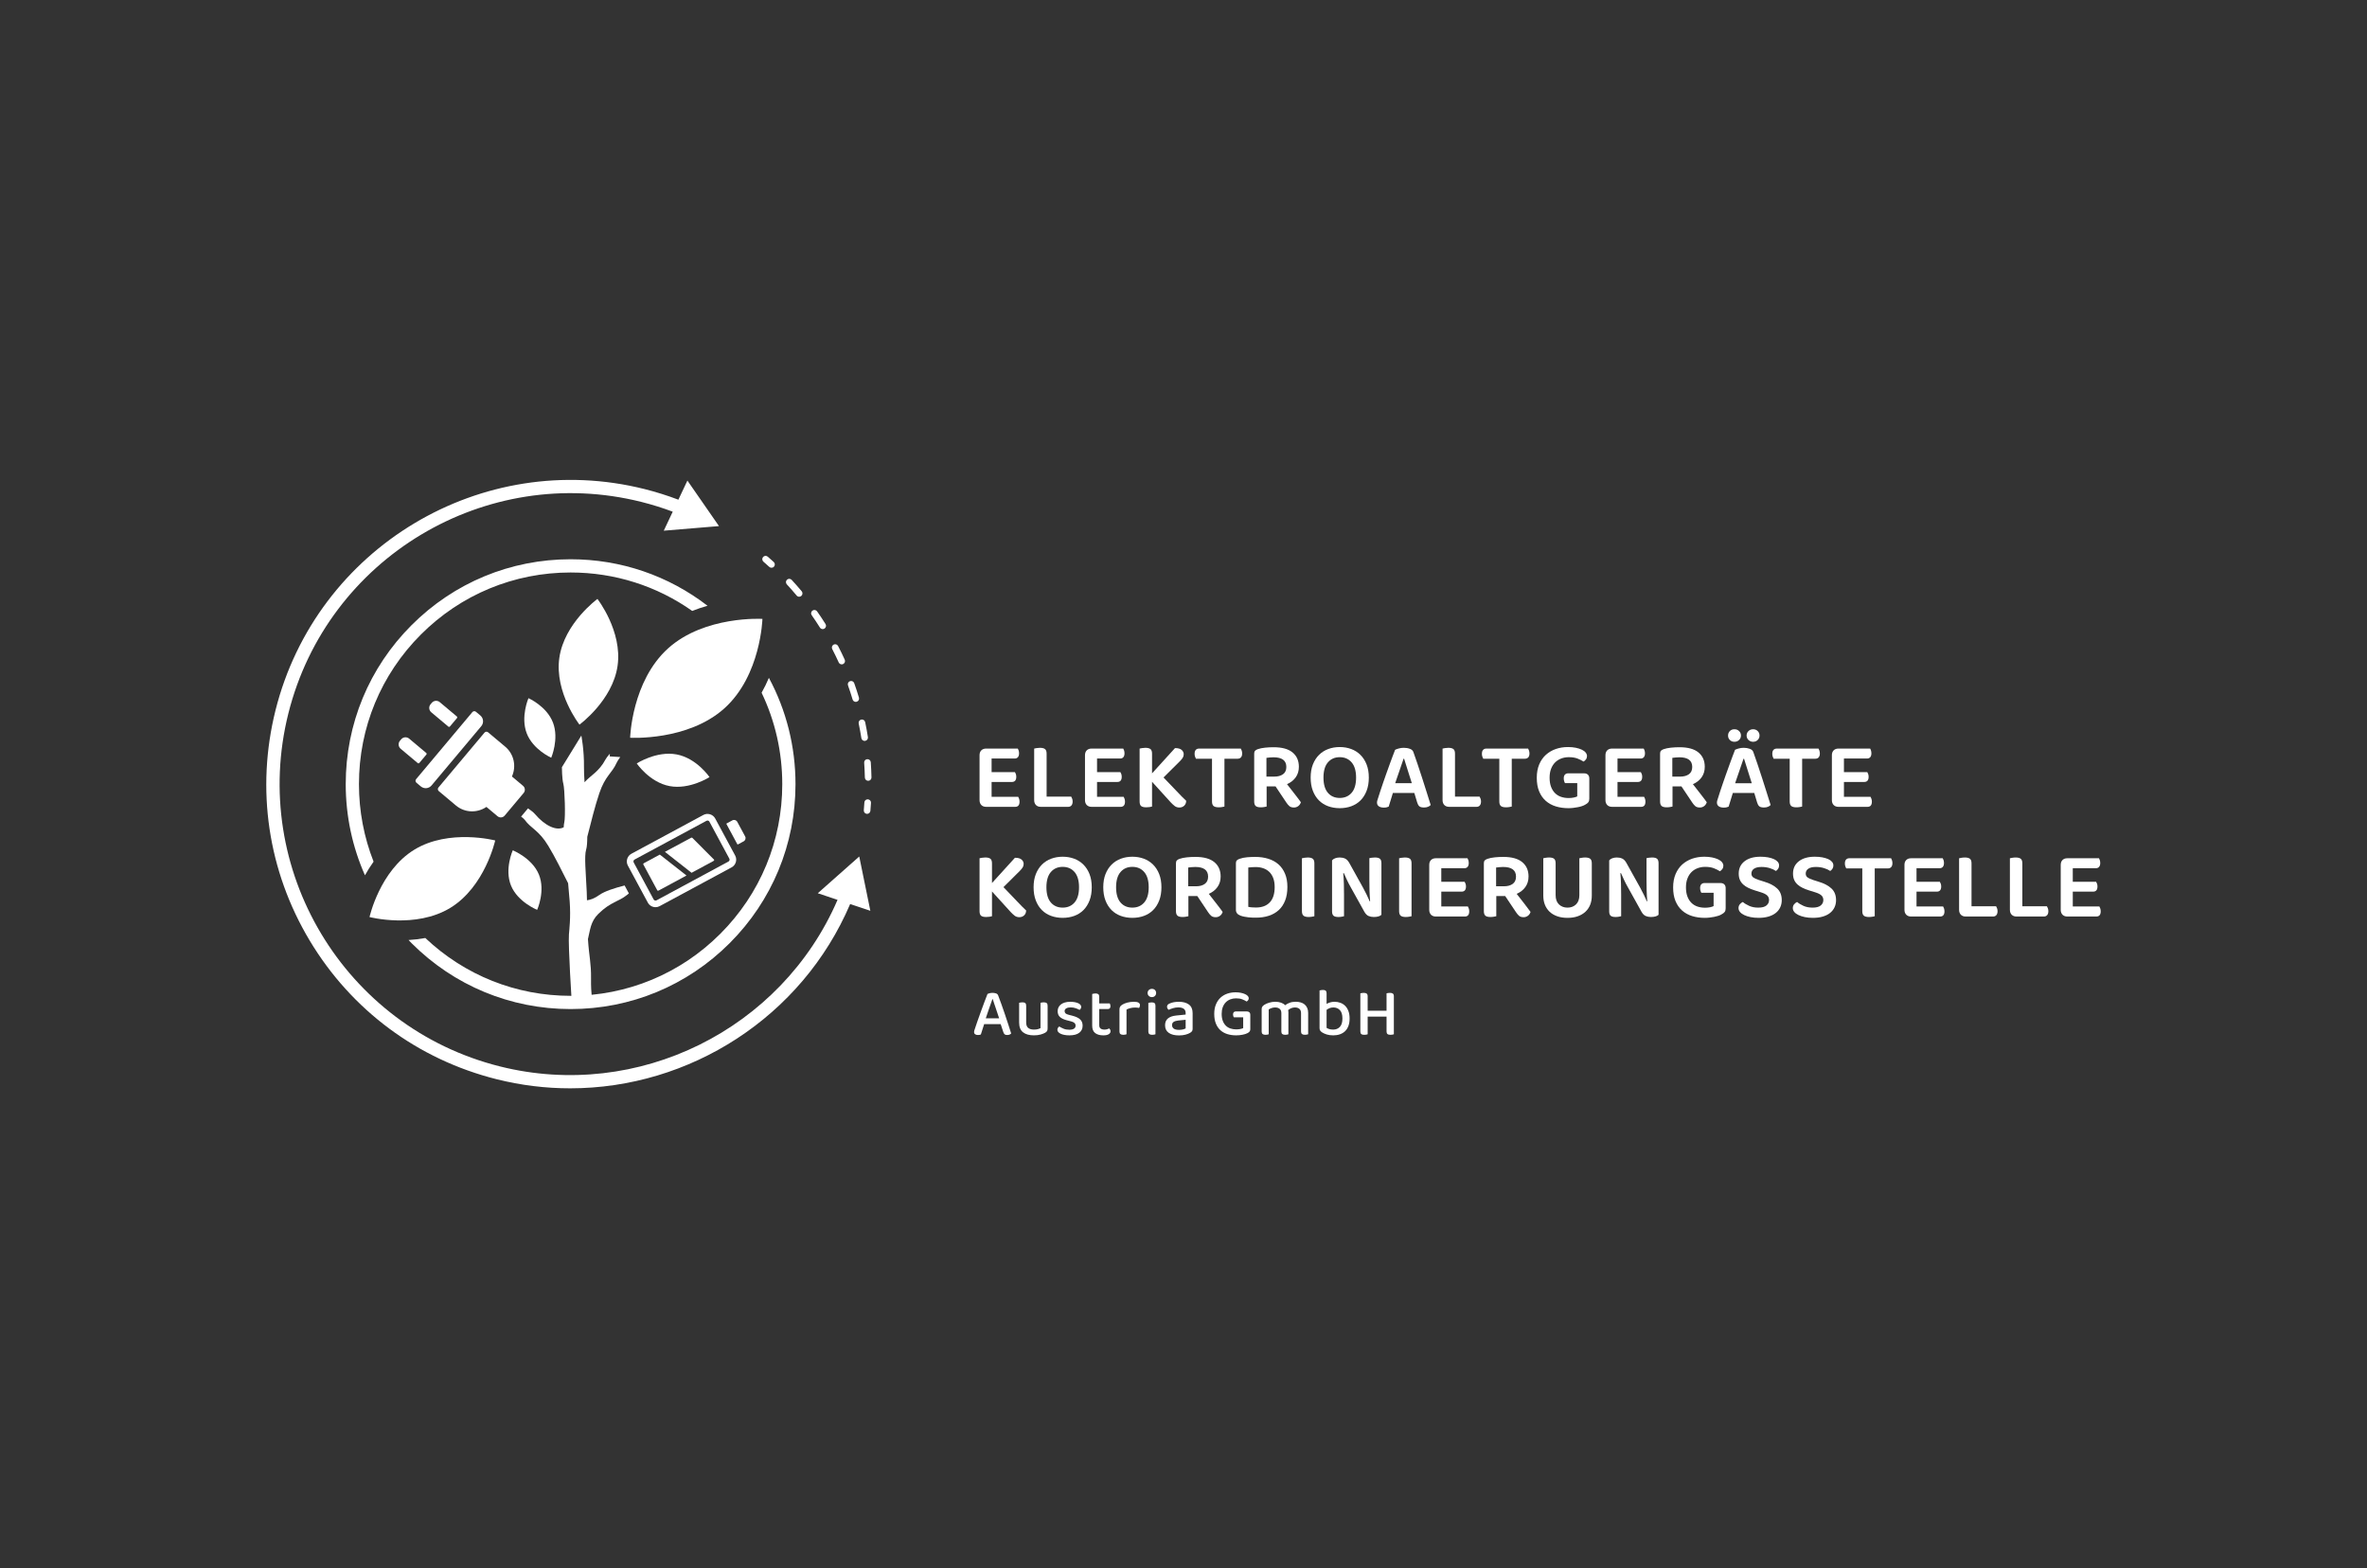 <?xml version="1.0" encoding="UTF-8"?> <svg xmlns="http://www.w3.org/2000/svg" xmlns:xlink="http://www.w3.org/1999/xlink" version="1.1" id="Ebene_1" x="0px" y="0px" viewBox="0 0 800 530" style="enable-background:new 0 0 800 530;" xml:space="preserve"><rect x="0" y="0" width="800" height="530" fill="#333333" stroke="none"/> <style type="text/css"> .st0{fill:#FFFFFF;} </style> <g> <path class="st0" d="M469.105,335.6c0.212-0.038,0.435-0.056,0.662-0.056 c0.443,0,0.774,0.083,0.995,0.251c0.221,0.167,0.334,0.466,0.334,0.891v12.854 c-0.125,0.047-0.288,0.087-0.495,0.125c-0.205,0.041-0.422,0.059-0.649,0.059 c-0.474,0-0.811-0.089-1.019-0.263c-0.205-0.174-0.308-0.469-0.308-0.88v-5.01 h-6.382v5.971c-0.121,0.047-0.283,0.087-0.48,0.125 c-0.198,0.041-0.42,0.059-0.662,0.059c-0.474,0-0.814-0.089-1.022-0.263 c-0.205-0.174-0.308-0.469-0.308-0.88v-12.877 c0.121-0.03,0.288-0.063,0.492-0.104c0.208-0.038,0.422-0.056,0.652-0.056 c0.443,0,0.774,0.083,0.995,0.251c0.219,0.167,0.331,0.466,0.331,0.891v4.895 h6.382v-5.877C468.733,335.674,468.891,335.641,469.105,335.6"></path> <path class="st0" d="M450.649,340.481c-0.489,0-0.923,0.083-1.303,0.24 c-0.382,0.161-0.708,0.349-0.985,0.562v6.085 c0.217,0.15,0.512,0.287,0.892,0.409c0.382,0.123,0.825,0.185,1.328,0.185 c0.929,0,1.683-0.306,2.265-0.916c0.578-0.608,0.868-1.553,0.868-2.835 c0-1.297-0.285-2.242-0.858-2.834C452.284,340.782,451.549,340.481,450.649,340.481 M451.038,338.563c0.715,0,1.386,0.117,2.011,0.353 c0.628,0.236,1.168,0.587,1.625,1.05c0.458,0.467,0.815,1.055,1.074,1.762 c0.262,0.709,0.391,1.538,0.391,2.482c0,0.963-0.132,1.801-0.4,2.517 c-0.266,0.715-0.643,1.307-1.132,1.773c-0.488,0.467-1.072,0.816-1.751,1.052 c-0.677,0.237-1.428,0.355-2.251,0.355c-0.825,0-1.554-0.101-2.185-0.297 c-0.632-0.2-1.148-0.427-1.546-0.687c-0.318-0.212-0.548-0.428-0.685-0.642 c-0.137-0.212-0.205-0.485-0.205-0.822v-12.715 c0.105-0.032,0.258-0.068,0.457-0.117c0.198-0.045,0.412-0.068,0.64-0.068 c0.443,0,0.768,0.083,0.972,0.252c0.205,0.168,0.308,0.449,0.308,0.847v3.615 c0.337-0.185,0.725-0.349,1.168-0.494 C449.97,338.635,450.473,338.563,451.038,338.563"></path> <path class="st0" d="M439.171,340.953c-0.372-0.312-0.882-0.472-1.522-0.472 c-0.426,0-0.834,0.081-1.223,0.24c-0.389,0.159-0.743,0.38-1.063,0.655 c0.031,0.12,0.054,0.251,0.071,0.389c0.011,0.137,0.018,0.272,0.018,0.41 v7.362c-0.105,0.047-0.258,0.09-0.455,0.126 c-0.197,0.041-0.405,0.059-0.617,0.059c-0.445,0-0.771-0.084-0.983-0.252 c-0.215-0.167-0.322-0.449-0.322-0.846v-6.194c0-0.675-0.191-1.166-0.571-1.477 c-0.383-0.312-0.892-0.472-1.534-0.472c-0.426,0-0.829,0.071-1.211,0.207 c-0.38,0.138-0.702,0.291-0.96,0.458v8.391 c-0.108,0.047-0.257,0.09-0.448,0.126c-0.191,0.041-0.402,0.059-0.628,0.059 c-0.442,0-0.771-0.084-0.985-0.252c-0.212-0.167-0.32-0.449-0.32-0.846v-7.547 c0-0.352,0.068-0.631,0.206-0.846c0.137-0.213,0.365-0.428,0.686-0.642 c0.442-0.287,0.998-0.532,1.669-0.73c0.671-0.198,1.349-0.299,2.037-0.299 c0.714,0,1.357,0.101,1.931,0.299c0.574,0.198,1.04,0.485,1.408,0.868 c0.426-0.335,0.934-0.614,1.522-0.834c0.585-0.221,1.268-0.334,2.046-0.334 c0.594,0,1.151,0.072,1.668,0.218c0.517,0.146,0.968,0.374,1.34,0.687 c0.372,0.312,0.666,0.706,0.878,1.178c0.214,0.472,0.322,1.038,0.322,1.693 v7.201c-0.123,0.047-0.28,0.09-0.469,0.126 c-0.191,0.041-0.4,0.059-0.631,0.059c-0.44,0-0.769-0.084-0.982-0.252 c-0.214-0.167-0.322-0.449-0.322-0.846v-6.194 C439.729,341.755,439.543,341.264,439.171,340.953"></path> <path class="st0" d="M422.578,347.823c0,0.322-0.078,0.583-0.24,0.787 c-0.16,0.207-0.408,0.394-0.743,0.562c-0.397,0.213-0.949,0.389-1.648,0.526 c-0.702,0.138-1.418,0.207-2.151,0.207c-1.083,0-2.078-0.141-2.983-0.427 c-0.908-0.281-1.689-0.72-2.343-1.313c-0.657-0.595-1.168-1.349-1.534-2.266 c-0.366-0.912-0.548-1.995-0.548-3.245c0-1.221,0.189-2.29,0.571-3.202 c0.38-0.916,0.895-1.675,1.543-2.278c0.651-0.601,1.409-1.055,2.288-1.361 c0.877-0.302,1.811-0.455,2.801-0.455c0.654,0,1.258,0.056,1.806,0.17 c0.549,0.113,1.023,0.263,1.418,0.448c0.395,0.182,0.698,0.391,0.915,0.63 c0.215,0.234,0.32,0.484,0.32,0.742s-0.071,0.484-0.208,0.675 c-0.137,0.191-0.303,0.34-0.501,0.448c-0.412-0.26-0.898-0.506-1.465-0.733 c-0.565-0.23-1.271-0.344-2.126-0.344c-0.686,0-1.328,0.114-1.922,0.344 c-0.594,0.227-1.109,0.562-1.545,1.007c-0.434,0.442-0.772,0.99-1.017,1.647 c-0.245,0.657-0.366,1.409-0.366,2.264c0,0.898,0.125,1.68,0.378,2.342 c0.251,0.666,0.594,1.209,1.029,1.638c0.434,0.427,0.951,0.741,1.555,0.948 c0.603,0.204,1.252,0.308,1.954,0.308c0.489,0,0.946-0.041,1.372-0.123 c0.426-0.086,0.755-0.189,0.985-0.311v-3.66h-3.155 c-0.077-0.092-0.143-0.225-0.195-0.4c-0.054-0.176-0.08-0.356-0.08-0.538 c0-0.352,0.08-0.61,0.24-0.775c0.161-0.171,0.375-0.252,0.651-0.252h3.845 c0.318,0,0.582,0.095,0.788,0.284c0.206,0.191,0.309,0.463,0.309,0.813V347.823z"></path> <path class="st0" d="M398.485,348.052c0.534,0,0.997-0.051,1.394-0.161 c0.395-0.105,0.678-0.219,0.848-0.34v-2.907l-2.492,0.249 c-0.705,0.081-1.229,0.234-1.578,0.472c-0.351,0.234-0.526,0.598-0.526,1.086 c0,0.502,0.191,0.894,0.571,1.176C397.082,347.911,397.677,348.052,398.485,348.052 M398.439,338.56c1.418,0,2.546,0.311,3.386,0.927 c0.838,0.62,1.257,1.591,1.257,2.916v5.331c0,0.349-0.081,0.619-0.241,0.81 c-0.158,0.191-0.377,0.371-0.652,0.536c-0.394,0.23-0.906,0.428-1.531,0.596 c-0.628,0.168-1.349,0.252-2.172,0.252c-1.48,0-2.632-0.29-3.466-0.87 c-0.831-0.581-1.248-1.433-1.248-2.562c0-1.005,0.326-1.776,0.974-2.309 c0.648-0.535,1.583-0.861,2.801-0.986l3.18-0.319v-0.503 c0-0.673-0.219-1.158-0.652-1.463c-0.434-0.305-1.042-0.46-1.82-0.46 c-0.608,0-1.197,0.084-1.758,0.254c-0.565,0.167-1.069,0.358-1.511,0.572 c-0.154-0.122-0.282-0.27-0.389-0.446c-0.106-0.177-0.16-0.371-0.16-0.584 c0-0.258,0.065-0.472,0.195-0.64c0.128-0.168,0.331-0.312,0.606-0.434 c0.426-0.213,0.914-0.371,1.463-0.469 C397.251,338.612,397.828,338.56,398.439,338.56"></path> <path class="st0" d="M390.521,349.538c-0.105,0.047-0.257,0.089-0.448,0.125 c-0.188,0.041-0.408,0.059-0.649,0.059c-0.443,0-0.772-0.083-0.983-0.251 c-0.215-0.168-0.322-0.451-0.322-0.849v-9.672 c0.123-0.03,0.277-0.069,0.468-0.116c0.191-0.045,0.408-0.068,0.652-0.068 c0.443,0,0.766,0.083,0.972,0.251c0.205,0.168,0.309,0.457,0.309,0.87V349.538z M387.867,335.588c0-0.398,0.137-0.729,0.412-0.996 c0.275-0.264,0.625-0.4,1.054-0.4c0.426,0,0.768,0.135,1.028,0.4 c0.258,0.267,0.386,0.598,0.386,0.996s-0.128,0.727-0.386,0.995 c-0.26,0.264-0.602,0.4-1.028,0.4c-0.429,0-0.778-0.135-1.054-0.4 C388.004,336.315,387.867,335.986,387.867,335.588"></path> <path class="st0" d="M380.739,349.539c-0.109,0.045-0.257,0.087-0.448,0.125 c-0.191,0.041-0.398,0.059-0.629,0.059c-0.44,0-0.768-0.084-0.983-0.252 c-0.212-0.167-0.318-0.449-0.318-0.847v-7.501c0-0.38,0.077-0.69,0.228-0.924 c0.152-0.236,0.397-0.461,0.732-0.675c0.442-0.273,1.006-0.505,1.694-0.688 c0.685-0.18,1.44-0.273,2.262-0.273c1.343,0,2.014,0.382,2.014,1.145 c0,0.182-0.031,0.355-0.091,0.514c-0.063,0.162-0.131,0.302-0.208,0.422 c-0.154-0.03-0.342-0.06-0.571-0.092c-0.228-0.029-0.472-0.045-0.732-0.045 c-0.609,0-1.165,0.068-1.669,0.195c-0.502,0.131-0.931,0.291-1.28,0.491V349.539z "></path> <path class="st0" d="M371.999,347.619c0.318,0.227,0.769,0.343,1.349,0.343 c0.258,0,0.534-0.039,0.825-0.116c0.289-0.077,0.538-0.168,0.752-0.273 c0.108,0.123,0.203,0.258,0.289,0.412c0.082,0.155,0.123,0.335,0.123,0.55 c0,0.397-0.202,0.723-0.605,0.981c-0.406,0.261-1.018,0.391-1.843,0.391 c-1.143,0-2.055-0.255-2.732-0.768c-0.677-0.511-1.017-1.352-1.017-2.526V335.93 c0.106-0.03,0.258-0.069,0.455-0.114c0.198-0.044,0.412-0.071,0.643-0.071 c0.441,0,0.765,0.086,0.972,0.252c0.205,0.17,0.308,0.449,0.308,0.847v2.266 h3.545c0.06,0.09,0.118,0.219,0.172,0.388 c0.052,0.168,0.078,0.344,0.078,0.526c0,0.655-0.282,0.983-0.846,0.983h-2.949 v5.443C371.519,347.002,371.681,347.391,371.999,347.619"></path> <path class="st0" d="M365.906,346.635c0,1.022-0.38,1.824-1.142,2.401 c-0.765,0.578-1.869,0.87-3.318,0.87c-0.594,0-1.142-0.047-1.645-0.138 c-0.503-0.092-0.932-0.221-1.294-0.389c-0.358-0.167-0.635-0.365-0.834-0.593 c-0.198-0.231-0.298-0.479-0.298-0.757c0-0.225,0.058-0.442,0.175-0.639 c0.112-0.198,0.268-0.358,0.466-0.479c0.426,0.273,0.915,0.523,1.463,0.754 c0.549,0.225,1.191,0.343,1.922,0.343c0.688,0,1.212-0.119,1.578-0.355 c0.366-0.234,0.549-0.575,0.549-1.017c0-0.382-0.126-0.685-0.38-0.916 c-0.249-0.228-0.62-0.401-1.106-0.526l-1.557-0.41 c-1.037-0.276-1.798-0.648-2.286-1.122c-0.489-0.47-0.731-1.119-0.731-1.944 c0-0.442,0.091-0.859,0.275-1.245c0.182-0.389,0.451-0.724,0.811-1.005 c0.358-0.284,0.803-0.503,1.337-0.666c0.534-0.159,1.145-0.239,1.829-0.239 c0.549,0,1.048,0.044,1.498,0.126c0.449,0.083,0.838,0.198,1.168,0.344 c0.328,0.144,0.585,0.322,0.763,0.535c0.185,0.216,0.278,0.443,0.278,0.688 c0,0.243-0.054,0.454-0.161,0.626c-0.108,0.174-0.245,0.319-0.412,0.424 c-0.275-0.167-0.683-0.352-1.223-0.547c-0.542-0.2-1.126-0.297-1.751-0.297 c-0.64,0-1.143,0.111-1.509,0.329c-0.366,0.222-0.548,0.53-0.548,0.927 c0,0.308,0.103,0.557,0.308,0.757c0.205,0.198,0.562,0.356,1.065,0.479 l1.326,0.343c1.158,0.305,2.012,0.717,2.56,1.238 C365.633,345.05,365.906,345.752,365.906,346.635"></path> <path class="st0" d="M344.446,338.905c0.105-0.032,0.258-0.066,0.457-0.104 s0.412-0.056,0.638-0.056c0.445,0,0.769,0.081,0.971,0.249 c0.208,0.168,0.314,0.458,0.314,0.868v5.652c0,0.882,0.229,1.513,0.695,1.887 c0.465,0.373,1.109,0.559,1.932,0.559c0.535,0,0.986-0.054,1.349-0.159 c0.368-0.108,0.657-0.222,0.869-0.344v-8.553 c0.123-0.032,0.278-0.066,0.471-0.104c0.191-0.038,0.4-0.056,0.626-0.056 c0.443,0,0.771,0.081,0.986,0.249c0.212,0.168,0.318,0.458,0.318,0.868v7.709 c0,0.335-0.054,0.61-0.158,0.825c-0.106,0.212-0.322,0.416-0.64,0.614 c-0.398,0.231-0.92,0.436-1.569,0.62c-0.648,0.182-1.405,0.275-2.275,0.275 c-1.569,0-2.794-0.347-3.671-1.041c-0.878-0.696-1.314-1.797-1.314-3.305V338.905z "></path> <path class="st0" d="M335.417,337.67c-0.154,0.412-0.32,0.879-0.503,1.397 c-0.182,0.518-0.372,1.061-0.571,1.635c-0.198,0.571-0.398,1.151-0.594,1.735 c-0.198,0.587-0.389,1.158-0.575,1.704h4.508 c-0.198-0.608-0.4-1.22-0.608-1.84c-0.205-0.616-0.403-1.205-0.594-1.771 c-0.191-0.563-0.369-1.094-0.538-1.588c-0.166-0.497-0.303-0.919-0.411-1.271 H335.417z M338.206,346.111h-5.58l-1.118,3.499 c-0.14,0.059-0.285,0.108-0.437,0.137c-0.154,0.032-0.332,0.045-0.548,0.045 c-0.382,0-0.694-0.083-0.938-0.251c-0.245-0.168-0.366-0.421-0.366-0.756 c0-0.165,0.023-0.331,0.068-0.491c0.048-0.159,0.108-0.338,0.185-0.539 c0.198-0.64,0.475-1.465,0.834-2.482c0.358-1.01,0.742-2.082,1.145-3.211 c0.405-1.127,0.811-2.239,1.223-3.326c0.412-1.094,0.769-2.025,1.077-2.802 c0.149-0.092,0.386-0.179,0.708-0.264c0.32-0.083,0.648-0.125,0.982-0.125 c0.441,0,0.84,0.06,1.191,0.182s0.586,0.337,0.708,0.643 c0.335,0.868,0.702,1.857,1.097,2.961c0.398,1.104,0.792,2.243,1.191,3.418 c0.397,1.173,0.778,2.324,1.145,3.453c0.366,1.131,0.692,2.148,0.983,3.065 c-0.137,0.153-0.317,0.279-0.538,0.38c-0.218,0.096-0.482,0.146-0.789,0.146 c-0.411,0-0.709-0.078-0.891-0.24c-0.183-0.158-0.335-0.431-0.458-0.81 L338.206,346.111z"></path> <path class="st0" d="M697.085,309.131c-0.399-0.41-0.599-0.957-0.599-1.648v-15.198 c0-0.688,0.2-1.236,0.599-1.635c0.398-0.398,0.942-0.596,1.634-0.596h10.7 c0.109,0.173,0.206,0.398,0.292,0.678c0.085,0.282,0.129,0.595,0.129,0.938 c0,0.562-0.129,0.993-0.388,1.295c-0.26,0.303-0.614,0.452-1.069,0.452h-7.825 v4.591h7.891c0.106,0.174,0.211,0.392,0.306,0.663 c0.098,0.269,0.145,0.578,0.145,0.921c0,1.166-0.495,1.747-1.483,1.747h-6.858 v5.012h8.989c0.108,0.173,0.212,0.403,0.308,0.696 C709.954,307.337,710,307.654,710,307.998c0,1.164-0.494,1.747-1.486,1.747h-9.795 C698.026,309.745,697.483,309.541,697.085,309.131"></path> <path class="st0" d="M679.907,309.132c-0.398-0.41-0.599-0.957-0.599-1.648v-17.429 c0.172-0.044,0.448-0.098,0.825-0.161c0.377-0.066,0.748-0.098,1.115-0.098 c0.777,0,1.345,0.14,1.714,0.419c0.365,0.282,0.549,0.799,0.549,1.553v14.518 h8.309c0.108,0.173,0.217,0.403,0.325,0.694c0.106,0.29,0.16,0.61,0.16,0.954 c0,0.584-0.132,1.032-0.402,1.345c-0.269,0.311-0.645,0.467-1.115,0.467h-9.248 C680.85,309.747,680.306,309.542,679.907,309.132"></path> <path class="st0" d="M662.732,309.132c-0.398-0.41-0.599-0.957-0.599-1.648v-17.429 c0.172-0.044,0.449-0.098,0.826-0.161c0.375-0.066,0.749-0.098,1.114-0.098 c0.777,0,1.348,0.14,1.714,0.419c0.365,0.282,0.549,0.799,0.549,1.553v14.518 h8.309c0.108,0.173,0.217,0.403,0.325,0.694c0.109,0.29,0.163,0.61,0.163,0.954 c0,0.584-0.135,1.032-0.403,1.345c-0.271,0.311-0.645,0.467-1.117,0.467h-9.248 C663.675,309.747,663.131,309.542,662.732,309.132"></path> <path class="st0" d="M644.271,309.131c-0.398-0.41-0.599-0.957-0.599-1.648v-15.198 c0-0.688,0.2-1.236,0.599-1.635c0.398-0.398,0.945-0.596,1.634-0.596h10.701 c0.108,0.173,0.205,0.398,0.291,0.678c0.086,0.282,0.129,0.595,0.129,0.938 c0,0.562-0.129,0.993-0.388,1.295c-0.258,0.303-0.615,0.452-1.069,0.452h-7.825 v4.591h7.889c0.111,0.174,0.212,0.392,0.311,0.663 c0.095,0.269,0.145,0.578,0.145,0.921c0,1.166-0.497,1.747-1.486,1.747h-6.858 v5.012h8.992c0.106,0.173,0.209,0.403,0.308,0.696 c0.097,0.291,0.145,0.608,0.145,0.953c0,1.164-0.497,1.747-1.489,1.747h-9.795 C645.216,309.745,644.67,309.541,644.271,309.131"></path> <path class="st0" d="M639.459,290.75c0.095,0.29,0.145,0.61,0.145,0.951 c0,0.583-0.135,1.026-0.406,1.327c-0.268,0.303-0.64,0.452-1.114,0.452h-4.461 v16.169c-0.172,0.044-0.443,0.098-0.806,0.164 c-0.371,0.063-0.746,0.095-1.132,0.095c-0.82,0-1.403-0.149-1.748-0.452 c-0.345-0.302-0.517-0.808-0.517-1.52v-14.455h-5.432 c-0.106-0.194-0.212-0.43-0.308-0.711c-0.097-0.279-0.143-0.592-0.143-0.939 c0-0.601,0.132-1.049,0.402-1.34c0.271-0.29,0.642-0.437,1.117-0.437h14.097 C639.261,290.228,639.361,290.459,639.459,290.75"></path> <path class="st0" d="M612.631,306.74c1.249,0,2.165-0.245,2.748-0.73 c0.582-0.484,0.874-1.095,0.874-1.825c0-0.669-0.226-1.2-0.682-1.602 c-0.451-0.4-1.142-0.738-2.069-1.019l-2.069-0.648 c-0.82-0.258-1.563-0.548-2.229-0.874c-0.669-0.322-1.24-0.703-1.715-1.146 c-0.475-0.44-0.84-0.957-1.097-1.552c-0.258-0.59-0.386-1.297-0.386-2.115 c0-1.747,0.654-3.134,1.971-4.157c1.314-1.023,3.112-1.535,5.398-1.535 c0.906,0,1.74,0.071,2.505,0.209c0.766,0.144,1.431,0.337,1.991,0.583 c0.558,0.248,0.997,0.557,1.309,0.924s0.468,0.774,0.468,1.227 c0,0.431-0.1,0.805-0.305,1.115c-0.205,0.312-0.46,0.566-0.762,0.76 c-0.518-0.365-1.2-0.684-2.054-0.953c-0.852-0.27-1.785-0.406-2.795-0.406 c-1.122,0-1.974,0.2-2.557,0.598c-0.582,0.4-0.871,0.942-0.871,1.635 c0,0.56,0.198,0.99,0.597,1.291c0.4,0.302,1.029,0.593,1.891,0.874 l1.845,0.583c1.875,0.559,3.331,1.325,4.363,2.296 c1.035,0.969,1.552,2.284,1.552,3.944c0,0.885-0.171,1.692-0.517,2.425 c-0.345,0.735-0.845,1.363-1.503,1.892c-0.657,0.529-1.477,0.938-2.455,1.229 c-0.982,0.291-2.1,0.436-3.349,0.436c-0.992,0-1.901-0.086-2.731-0.257 c-0.829-0.174-1.548-0.404-2.151-0.696c-0.603-0.291-1.072-0.635-1.408-1.035 c-0.332-0.398-0.498-0.834-0.498-1.309c0-0.496,0.143-0.922,0.435-1.277 c0.292-0.356,0.629-0.62,1.017-0.792c0.54,0.472,1.251,0.91,2.135,1.309 C610.411,306.539,611.445,306.74,612.631,306.74"></path> <path class="st0" d="M594.284,306.74c1.249,0,2.165-0.245,2.748-0.73 c0.581-0.484,0.874-1.095,0.874-1.825c0-0.669-0.226-1.2-0.682-1.602 c-0.451-0.4-1.142-0.738-2.066-1.019l-2.071-0.648 c-0.819-0.258-1.565-0.548-2.231-0.874c-0.669-0.322-1.24-0.703-1.715-1.146 c-0.475-0.44-0.84-0.957-1.097-1.552c-0.259-0.59-0.386-1.297-0.386-2.115 c0-1.747,0.654-3.134,1.971-4.157c1.314-1.023,3.112-1.535,5.398-1.535 c0.906,0,1.742,0.071,2.505,0.209c0.768,0.144,1.431,0.337,1.991,0.583 c0.558,0.248,0.997,0.557,1.309,0.924c0.314,0.367,0.468,0.774,0.468,1.227 c0,0.431-0.1,0.805-0.305,1.115c-0.205,0.312-0.458,0.566-0.762,0.76 c-0.517-0.365-1.2-0.684-2.051-0.953c-0.855-0.27-1.788-0.406-2.798-0.406 c-1.123,0-1.974,0.2-2.557,0.598c-0.582,0.4-0.871,0.942-0.871,1.635 c0,0.56,0.198,0.99,0.597,1.291c0.4,0.302,1.029,0.593,1.892,0.874 l1.843,0.583c1.875,0.559,3.331,1.325,4.363,2.296 c1.035,0.969,1.552,2.284,1.552,3.944c0,0.885-0.171,1.692-0.517,2.425 c-0.343,0.735-0.843,1.363-1.503,1.892c-0.657,0.529-1.475,0.938-2.455,1.229 c-0.982,0.291-2.1,0.436-3.349,0.436c-0.989,0-1.901-0.086-2.731-0.257 c-0.829-0.174-1.548-0.404-2.151-0.696c-0.603-0.291-1.072-0.635-1.408-1.035 c-0.332-0.398-0.499-0.834-0.499-1.309c0-0.496,0.145-0.922,0.435-1.277 c0.292-0.356,0.629-0.62,1.018-0.792c0.538,0.472,1.252,0.91,2.135,1.309 S593.097,306.74,594.284,306.74"></path> <path class="st0" d="M583.239,306.966c0,0.539-0.112,0.954-0.34,1.244 c-0.225,0.29-0.588,0.566-1.082,0.825c-0.28,0.171-0.631,0.331-1.051,0.467 c-0.422,0.14-0.886,0.258-1.391,0.356c-0.506,0.096-1.031,0.177-1.568,0.243 c-0.538,0.065-1.08,0.098-1.618,0.098c-1.531,0-2.946-0.2-4.249-0.598 c-1.305-0.4-2.437-1.019-3.397-1.861c-0.958-0.84-1.708-1.907-2.249-3.2 c-0.538-1.291-0.806-2.837-0.806-4.624c0-1.702,0.275-3.205,0.825-4.51 c0.551-1.304,1.305-2.387,2.263-3.251c0.96-0.858,2.074-1.51,3.346-1.956 c1.272-0.44,2.64-0.661,4.108-0.661c0.969,0,1.848,0.081,2.635,0.242 c0.788,0.161,1.463,0.377,2.037,0.649c0.571,0.269,1.006,0.59,1.309,0.969 c0.3,0.377,0.452,0.771,0.452,1.178c0,0.434-0.12,0.811-0.355,1.133 c-0.24,0.325-0.508,0.574-0.808,0.745c-0.562-0.368-1.242-0.706-2.038-1.019 c-0.797-0.311-1.775-0.47-2.943-0.47c-0.946,0-1.823,0.159-2.617,0.47 c-0.8,0.312-1.485,0.757-2.055,1.342c-0.571,0.583-1.018,1.306-1.342,2.165 c-0.322,0.864-0.485,1.846-0.485,2.943c0,1.187,0.163,2.209,0.485,3.071 c0.323,0.864,0.771,1.581,1.342,2.15c0.571,0.574,1.249,0.992,2.037,1.262 c0.788,0.269,1.645,0.404,2.572,0.404c0.625,0,1.195-0.053,1.712-0.159 c0.517-0.11,0.915-0.24,1.195-0.392v-4.492h-4.138 c-0.106-0.174-0.205-0.398-0.291-0.681c-0.086-0.279-0.129-0.592-0.129-0.938 c0-0.557,0.135-0.981,0.406-1.259c0.268-0.279,0.62-0.421,1.049-0.421h5.432 c0.537,0,0.965,0.15,1.278,0.452c0.311,0.303,0.468,0.724,0.468,1.26V306.966z"></path> <path class="st0" d="M546.042,309.908c-0.797,0-1.359-0.146-1.683-0.436 c-0.322-0.293-0.485-0.784-0.485-1.472v-17.232 c0.235-0.302,0.588-0.541,1.051-0.712c0.465-0.173,0.977-0.258,1.538-0.258 c0.665,0,1.265,0.119,1.792,0.356c0.529,0.236,0.997,0.711,1.408,1.418 l4.657,8.377c0.429,0.775,0.843,1.581,1.245,2.41 c0.398,0.829,0.748,1.591,1.048,2.278l0.131-0.032 c-0.106-1.271-0.177-2.504-0.209-3.703c-0.032-1.196-0.049-2.374-0.049-3.538 v-7.341c0.172-0.041,0.435-0.093,0.792-0.147 c0.357-0.051,0.718-0.078,1.083-0.078c0.797,0,1.363,0.144,1.7,0.436 c0.332,0.29,0.498,0.783,0.498,1.471v17.461 c-0.235,0.237-0.577,0.419-1.017,0.548c-0.442,0.129-0.965,0.195-1.569,0.195 c-0.646,0-1.234-0.114-1.761-0.34c-0.529-0.225-0.998-0.696-1.406-1.406 l-4.655-8.376c-0.434-0.753-0.848-1.555-1.246-2.408 c-0.398-0.85-0.751-1.621-1.054-2.311l-0.192,0.033 c0.109,1.182,0.178,2.402,0.211,3.654c0.034,1.25,0.048,2.434,0.048,3.555v7.339 c-0.172,0.045-0.432,0.099-0.774,0.164 C546.797,309.874,546.431,309.908,546.042,309.908"></path> <path class="st0" d="M529.78,310.199c-1.291,0-2.445-0.177-3.458-0.535 c-1.015-0.355-1.871-0.861-2.572-1.519c-0.698-0.66-1.232-1.444-1.598-2.362 c-0.368-0.915-0.549-1.944-0.549-3.084v-12.647 c0.169-0.041,0.448-0.095,0.825-0.159c0.375-0.063,0.748-0.099,1.114-0.099 c0.778,0,1.342,0.141,1.698,0.422c0.354,0.281,0.531,0.799,0.531,1.549v10.772 c0,1.357,0.38,2.395,1.132,3.119c0.758,0.724,1.715,1.085,2.878,1.085 c1.165,0,2.125-0.361,2.88-1.085c0.752-0.724,1.131-1.762,1.131-3.119v-12.485 c0.192-0.041,0.472-0.095,0.84-0.159c0.366-0.063,0.732-0.099,1.1-0.099 c0.775,0,1.345,0.141,1.712,0.422c0.366,0.281,0.551,0.799,0.551,1.549v10.934 c0,1.14-0.185,2.169-0.551,3.084c-0.368,0.918-0.903,1.702-1.617,2.362 c-0.711,0.658-1.572,1.164-2.585,1.519 C532.23,310.022,531.076,310.199,529.78,310.199"></path> <path class="st0" d="M508.307,299.527c1.228,0,2.214-0.27,2.957-0.808 c0.743-0.538,1.118-1.358,1.118-2.458c0-2.177-1.457-3.265-4.368-3.265 c-0.431,0-0.848,0.021-1.243,0.065c-0.402,0.042-0.772,0.084-1.119,0.129v6.337 H508.307z M505.718,309.648c-0.194,0.044-0.468,0.098-0.823,0.162 s-0.738,0.096-1.148,0.096c-0.819,0-1.397-0.15-1.732-0.454 c-0.332-0.299-0.5-0.807-0.5-1.52v-16.23c0-0.409,0.106-0.721,0.323-0.936 c0.217-0.215,0.518-0.388,0.905-0.518c0.692-0.239,1.505-0.403,2.441-0.502 c0.94-0.098,1.905-0.146,2.897-0.146c2.845,0,4.978,0.586,6.4,1.762 c1.425,1.178,2.135,2.797,2.135,4.866c0,1.358-0.355,2.541-1.068,3.541 c-0.712,1.002-1.694,1.773-2.943,2.311c0.949,1.232,1.86,2.399,2.734,3.51 c0.871,1.11,1.523,1.979,1.954,2.601c-0.172,0.562-0.475,0.999-0.903,1.312 c-0.431,0.312-0.906,0.47-1.425,0.47c-0.666,0-1.178-0.15-1.535-0.452 c-0.355-0.303-0.708-0.715-1.048-1.232l-3.657-5.464h-3.008V309.648z"></path> <path class="st0" d="M483.654,309.131c-0.399-0.41-0.599-0.957-0.599-1.648v-15.198 c0-0.688,0.2-1.236,0.599-1.635c0.398-0.398,0.942-0.596,1.634-0.596h10.701 c0.108,0.173,0.205,0.398,0.291,0.678c0.085,0.282,0.129,0.595,0.129,0.938 c0,0.562-0.129,0.993-0.388,1.295c-0.258,0.303-0.615,0.452-1.069,0.452h-7.825 v4.591h7.891c0.106,0.174,0.211,0.392,0.306,0.663 c0.098,0.269,0.148,0.578,0.148,0.921c0,1.166-0.497,1.747-1.486,1.747h-6.858 v5.012h8.989c0.108,0.173,0.212,0.403,0.308,0.696 c0.099,0.291,0.145,0.608,0.145,0.953c0,1.164-0.494,1.747-1.486,1.747h-9.795 C484.596,309.745,484.052,309.541,483.654,309.131"></path> <path class="st0" d="M475.135,309.908c-0.819,0-1.4-0.15-1.745-0.454 c-0.348-0.302-0.518-0.807-0.518-1.52v-17.879 c0.194-0.045,0.474-0.099,0.84-0.164c0.365-0.063,0.734-0.095,1.098-0.095 c0.779,0,1.348,0.14,1.714,0.419c0.368,0.282,0.552,0.799,0.552,1.552v17.88 c-0.197,0.045-0.469,0.099-0.826,0.164 C475.895,309.874,475.525,309.908,475.135,309.908"></path> <path class="st0" d="M452.375,309.908c-0.8,0-1.358-0.146-1.683-0.436 c-0.323-0.293-0.485-0.784-0.485-1.472v-17.232 c0.235-0.302,0.588-0.541,1.051-0.712c0.465-0.173,0.977-0.258,1.537-0.258 c0.666,0,1.266,0.119,1.794,0.356c0.529,0.236,0.997,0.711,1.408,1.418 l4.655,8.377c0.431,0.775,0.846,1.581,1.246,2.41 c0.399,0.829,0.746,1.591,1.049,2.278l0.129-0.032 c-0.106-1.271-0.177-2.504-0.209-3.703c-0.032-1.196-0.049-2.374-0.049-3.538 v-7.341c0.172-0.041,0.435-0.093,0.792-0.147 c0.354-0.051,0.718-0.078,1.083-0.078c0.797,0,1.363,0.144,1.697,0.436 c0.335,0.29,0.501,0.783,0.501,1.471v17.461 c-0.238,0.237-0.575,0.419-1.018,0.548c-0.441,0.129-0.963,0.195-1.568,0.195 c-0.646,0-1.234-0.114-1.763-0.34c-0.528-0.225-0.997-0.696-1.406-1.406 l-4.655-8.376c-0.432-0.753-0.849-1.555-1.245-2.408 c-0.398-0.85-0.751-1.621-1.054-2.311l-0.192,0.033 c0.109,1.182,0.178,2.402,0.211,3.654c0.031,1.25,0.048,2.434,0.048,3.555v7.339 c-0.172,0.045-0.432,0.099-0.774,0.164 C453.131,309.874,452.764,309.908,452.375,309.908"></path> <path class="st0" d="M442.291,309.908c-0.818,0-1.4-0.15-1.745-0.454 c-0.348-0.302-0.518-0.807-0.518-1.52v-17.879 c0.194-0.045,0.474-0.099,0.84-0.164c0.365-0.063,0.734-0.095,1.098-0.095 c0.777,0,1.348,0.14,1.714,0.419c0.365,0.282,0.552,0.799,0.552,1.552v17.88 c-0.197,0.045-0.469,0.099-0.826,0.164 C443.051,309.874,442.68,309.908,442.291,309.908"></path> <path class="st0" d="M430.816,299.784c0-1.161-0.165-2.169-0.485-3.021 c-0.325-0.852-0.772-1.552-1.343-2.102c-0.572-0.551-1.251-0.959-2.037-1.227 c-0.788-0.27-1.645-0.406-2.569-0.406c-0.497,0-0.946,0.018-1.343,0.048 c-0.4,0.033-0.782,0.069-1.148,0.114v13.29 c0.366,0.086,0.78,0.143,1.246,0.176c0.462,0.033,0.92,0.05,1.372,0.05 c2.005,0,3.558-0.581,4.658-1.746C430.265,303.796,430.816,302.073,430.816,299.784 M435.114,299.753c0,1.747-0.254,3.271-0.757,4.576 c-0.509,1.304-1.226,2.38-2.151,3.233c-0.928,0.852-2.043,1.492-3.346,1.925 c-1.308,0.431-2.757,0.645-4.351,0.645c-0.366,0-0.766-0.004-1.195-0.015 c-0.431-0.012-0.878-0.041-1.345-0.095c-0.463-0.057-0.926-0.125-1.388-0.212 c-0.465-0.087-0.9-0.204-1.311-0.355c-1.034-0.389-1.551-1.037-1.551-1.938 v-15.849c0-0.386,0.106-0.688,0.322-0.904c0.217-0.213,0.517-0.386,0.906-0.517 c0.797-0.279,1.666-0.458,2.603-0.533c0.938-0.074,1.826-0.114,2.668-0.114 c1.617,0,3.098,0.209,4.446,0.633c1.346,0.419,2.495,1.05,3.443,1.89 c0.949,0.841,1.688,1.898,2.214,3.17 C434.851,296.563,435.114,298.051,435.114,299.753"></path> <path class="st0" d="M404.243,299.527c1.228,0,2.212-0.27,2.957-0.808 c0.745-0.538,1.115-1.358,1.115-2.458c0-2.177-1.454-3.265-4.365-3.265 c-0.431,0-0.848,0.021-1.243,0.065c-0.402,0.042-0.772,0.084-1.118,0.129v6.337 H404.243z M401.654,309.648c-0.194,0.044-0.466,0.098-0.823,0.162 c-0.355,0.065-0.738,0.096-1.148,0.096c-0.818,0-1.394-0.15-1.729-0.454 c-0.334-0.299-0.503-0.807-0.503-1.52v-16.23c0-0.409,0.109-0.721,0.326-0.936 c0.214-0.215,0.517-0.388,0.903-0.518c0.691-0.239,1.503-0.403,2.443-0.502 c0.937-0.098,1.902-0.146,2.894-0.146c2.845,0,4.978,0.586,6.4,1.762 c1.425,1.178,2.137,2.797,2.137,4.866c0,1.358-0.357,2.541-1.069,3.541 c-0.711,1.002-1.692,1.773-2.94,2.311c0.945,1.232,1.857,2.399,2.731,3.51 c0.874,1.11,1.523,1.979,1.954,2.601c-0.172,0.562-0.472,0.999-0.903,1.312 c-0.432,0.312-0.905,0.47-1.422,0.47c-0.669,0-1.181-0.15-1.538-0.452 c-0.354-0.303-0.706-0.715-1.051-1.232l-3.651-5.464h-3.011V309.648z"></path> <path class="st0" d="M388.243,299.85c0-2.242-0.505-3.95-1.506-5.125 s-2.343-1.762-4.025-1.762c-1.66,0-2.991,0.581-3.992,1.747 c-1.003,1.16-1.503,2.876-1.503,5.14c0,2.264,0.494,3.977,1.486,5.141 c0.992,1.163,2.328,1.747,4.009,1.747c1.682,0,3.023-0.584,4.025-1.747 C387.738,303.827,388.243,302.115,388.243,299.85 M392.541,299.85 c0,1.681-0.248,3.17-0.743,4.461c-0.497,1.295-1.182,2.377-2.054,3.251 c-0.872,0.873-1.912,1.531-3.122,1.974c-1.205,0.439-2.509,0.661-3.911,0.661 c-1.402,0-2.705-0.222-3.914-0.661c-1.206-0.443-2.246-1.101-3.12-1.974 c-0.871-0.874-1.558-1.956-2.052-3.251c-0.497-1.291-0.743-2.779-0.743-4.461 s0.251-3.163,0.758-4.447c0.509-1.279,1.203-2.357,2.086-3.23 c0.885-0.874,1.925-1.532,3.122-1.974c1.194-0.442,2.482-0.663,3.863-0.663 c1.38,0,2.666,0.221,3.865,0.663c1.195,0.442,2.234,1.1,3.117,1.974 c0.886,0.873,1.58,1.952,2.088,3.23 C392.287,296.688,392.541,298.169,392.541,299.85"></path> <path class="st0" d="M364.693,299.85c0-2.242-0.502-3.95-1.503-5.125 c-1.005-1.175-2.346-1.762-4.028-1.762c-1.66,0-2.991,0.581-3.992,1.747 c-1.003,1.16-1.503,2.876-1.503,5.14c0,2.264,0.494,3.977,1.486,5.141 c0.992,1.163,2.329,1.747,4.009,1.747c1.681,0,3.023-0.584,4.028-1.747 C364.191,303.827,364.693,302.115,364.693,299.85 M368.991,299.85 c0,1.681-0.248,3.17-0.743,4.461c-0.497,1.295-1.18,2.377-2.054,3.251 c-0.872,0.873-1.912,1.531-3.118,1.974c-1.208,0.439-2.512,0.661-3.914,0.661 c-1.402,0-2.705-0.222-3.911-0.661c-1.209-0.443-2.249-1.101-3.123-1.974 c-0.871-0.874-1.557-1.956-2.052-3.251c-0.497-1.291-0.742-2.779-0.742-4.461 s0.252-3.163,0.757-4.447c0.509-1.279,1.203-2.357,2.086-3.23 c0.885-0.874,1.925-1.532,3.121-1.974c1.195-0.442,2.482-0.663,3.863-0.663 c1.38,0,2.666,0.221,3.865,0.663c1.195,0.442,2.234,1.1,3.12,1.974 c0.883,0.873,1.578,1.952,2.085,3.23 C368.738,296.688,368.991,298.169,368.991,299.85"></path> <path class="st0" d="M335.273,301.275v8.373c-0.194,0.066-0.469,0.123-0.825,0.177 c-0.355,0.054-0.738,0.081-1.146,0.081c-0.822,0-1.397-0.144-1.732-0.436 c-0.332-0.29-0.5-0.802-0.5-1.537v-17.882 c0.172-0.041,0.448-0.095,0.825-0.161c0.375-0.063,0.751-0.098,1.115-0.098 c0.777,0,1.348,0.143,1.712,0.422c0.366,0.281,0.551,0.798,0.551,1.549v6.665 l7.758-8.538c1.037,0,1.783,0.206,2.246,0.616 c0.465,0.41,0.7,0.894,0.7,1.453c0,0.455-0.117,0.859-0.343,1.214 c-0.226,0.356-0.563,0.76-1.018,1.214l-5.463,5.43 c1.682,1.728,3.157,3.268,4.429,4.626c1.272,1.358,2.348,2.446,3.234,3.265 c-0.023,0.711-0.254,1.268-0.694,1.666c-0.443,0.397-0.977,0.598-1.602,0.598 c-0.626,0-1.155-0.167-1.586-0.502c-0.429-0.335-0.851-0.717-1.258-1.151 L335.273,301.275z"></path> <path class="st0" d="M619.74,272.064c-0.398-0.412-0.599-0.957-0.599-1.648v-15.198 c0-0.688,0.2-1.233,0.599-1.635c0.398-0.398,0.942-0.596,1.634-0.596h10.7 c0.109,0.173,0.206,0.398,0.291,0.678c0.086,0.282,0.131,0.595,0.131,0.938 c0,0.563-0.131,0.993-0.389,1.295c-0.258,0.3-0.614,0.452-1.068,0.452h-7.825 v4.59h7.891c0.106,0.176,0.209,0.394,0.306,0.664 c0.098,0.269,0.148,0.578,0.148,0.921c0,1.166-0.498,1.747-1.489,1.747h-6.855 v5.012h8.989c0.108,0.173,0.212,0.403,0.308,0.694 c0.099,0.293,0.145,0.61,0.145,0.954c0,1.164-0.494,1.747-1.486,1.747h-9.795 C620.681,272.678,620.138,272.474,619.74,272.064"></path> <path class="st0" d="M614.926,253.682c0.095,0.29,0.146,0.61,0.146,0.951 c0,0.583-0.134,1.026-0.405,1.327c-0.271,0.303-0.642,0.455-1.117,0.455h-4.461 v16.166c-0.172,0.044-0.443,0.098-0.806,0.164 c-0.368,0.063-0.746,0.095-1.132,0.095c-0.82,0-1.403-0.152-1.748-0.452 c-0.345-0.302-0.517-0.808-0.517-1.52v-14.452h-5.432 c-0.106-0.197-0.212-0.433-0.308-0.714c-0.097-0.279-0.143-0.592-0.143-0.937 c0-0.602,0.132-1.05,0.402-1.342c0.271-0.29,0.641-0.434,1.117-0.434h14.1 C614.727,253.159,614.828,253.39,614.926,253.682"></path> <path class="st0" d="M594.685,248.59c0,0.583-0.206,1.079-0.615,1.489 c-0.411,0.407-0.926,0.613-1.549,0.613c-0.628,0-1.149-0.206-1.569-0.613 c-0.422-0.41-0.634-0.906-0.634-1.489c0-0.604,0.212-1.112,0.634-1.52 c0.42-0.409,0.942-0.613,1.569-0.613c0.623,0,1.138,0.204,1.549,0.613 C594.479,247.478,594.685,247.986,594.685,248.59 M589.285,256.415 c-0.192,0.539-0.405,1.143-0.631,1.812c-0.226,0.667-0.463,1.363-0.712,2.087 c-0.248,0.721-0.5,1.453-0.758,2.197c-0.258,0.744-0.508,1.471-0.745,2.183 h5.626l-2.617-8.278H589.285z M588.411,248.59c0,0.583-0.212,1.079-0.631,1.489 c-0.42,0.407-0.943,0.613-1.568,0.613c-0.646,0-1.168-0.206-1.569-0.613 c-0.398-0.41-0.595-0.906-0.595-1.489c0-0.604,0.197-1.112,0.595-1.52 c0.401-0.409,0.923-0.613,1.569-0.613c0.625,0,1.148,0.204,1.568,0.613 C588.199,247.478,588.411,247.986,588.411,248.59 M592.907,267.991h-7.245 c-0.237,0.796-0.489,1.629-0.76,2.489c-0.268,0.864-0.489,1.573-0.662,2.135 c-0.215,0.087-0.446,0.161-0.697,0.225c-0.246,0.063-0.554,0.096-0.92,0.096 c-0.734,0-1.305-0.144-1.715-0.436c-0.406-0.291-0.612-0.706-0.612-1.247 c0-0.258,0.037-0.511,0.112-0.756c0.077-0.249,0.169-0.535,0.277-0.859 c0.171-0.602,0.403-1.33,0.692-2.183c0.294-0.85,0.606-1.777,0.938-2.781 c0.335-1.001,0.695-2.034,1.085-3.105c0.389-1.065,0.758-2.097,1.115-3.102 c0.354-1.002,0.699-1.941,1.035-2.812c0.332-0.874,0.617-1.621,0.857-2.246 c0.28-0.152,0.694-0.303,1.245-0.454c0.546-0.149,1.102-0.227,1.666-0.227 c0.752,0,1.442,0.114,2.069,0.341c0.623,0.225,1.022,0.586,1.195,1.083 c0.431,1.182,0.906,2.548,1.42,4.088c0.518,1.543,1.04,3.132,1.571,4.77 c0.528,1.638,1.04,3.245,1.535,4.82c0.494,1.573,0.937,2.985,1.326,4.235 c-0.217,0.236-0.512,0.436-0.891,0.596c-0.377,0.161-0.822,0.242-1.338,0.242 c-0.758,0-1.292-0.135-1.603-0.403c-0.312-0.267-0.555-0.697-0.728-1.277 L592.907,267.991z"></path> <path class="st0" d="M567.866,262.462c1.228,0,2.212-0.27,2.957-0.808 c0.745-0.538,1.118-1.358,1.118-2.458c0-2.177-1.457-3.268-4.368-3.268 c-0.431,0-0.848,0.023-1.243,0.066c-0.402,0.044-0.772,0.086-1.119,0.131v6.337 H567.866z M565.277,272.582c-0.194,0.044-0.468,0.098-0.823,0.162 c-0.355,0.063-0.738,0.096-1.148,0.096c-0.819,0-1.394-0.152-1.729-0.454 c-0.334-0.302-0.503-0.807-0.503-1.52v-16.23c0-0.409,0.109-0.721,0.323-0.937 c0.217-0.213,0.518-0.388,0.906-0.517c0.691-0.239,1.503-0.406,2.44-0.502 c0.94-0.098,1.905-0.146,2.897-0.146c2.845,0,4.978,0.586,6.4,1.762 c1.425,1.175,2.135,2.797,2.135,4.866c0,1.358-0.355,2.538-1.068,3.541 c-0.711,1.002-1.694,1.773-2.94,2.311c0.945,1.232,1.857,2.399,2.731,3.51 c0.874,1.11,1.523,1.979,1.954,2.601c-0.172,0.562-0.475,0.999-0.903,1.312 c-0.432,0.312-0.905,0.469-1.422,0.469c-0.669,0-1.181-0.152-1.538-0.451 c-0.357-0.303-0.706-0.715-1.048-1.232l-3.654-5.464h-3.011V272.582z"></path> <path class="st0" d="M543.213,272.064c-0.398-0.412-0.599-0.957-0.599-1.648v-15.198 c0-0.688,0.2-1.233,0.599-1.635c0.398-0.398,0.943-0.596,1.634-0.596h10.701 c0.108,0.173,0.205,0.398,0.291,0.678c0.086,0.282,0.129,0.595,0.129,0.938 c0,0.563-0.129,0.993-0.388,1.295c-0.258,0.3-0.615,0.452-1.066,0.452h-7.828 v4.59h7.889c0.108,0.176,0.212,0.394,0.308,0.664 c0.098,0.269,0.148,0.578,0.148,0.921c0,1.166-0.497,1.747-1.488,1.747h-6.857 v5.012h8.989c0.111,0.173,0.212,0.403,0.311,0.694 c0.095,0.293,0.141,0.61,0.141,0.954c0,1.164-0.494,1.747-1.486,1.747h-9.795 C544.156,272.678,543.612,272.474,543.213,272.064"></path> <path class="st0" d="M537.153,269.899c0,0.538-0.112,0.953-0.34,1.244 c-0.223,0.29-0.588,0.566-1.082,0.825c-0.28,0.171-0.631,0.328-1.051,0.467 c-0.422,0.143-0.885,0.26-1.391,0.356c-0.506,0.096-1.031,0.177-1.568,0.243 c-0.538,0.065-1.08,0.098-1.615,0.098c-1.534,0-2.949-0.2-4.252-0.598 c-1.305-0.4-2.437-1.02-3.397-1.86c-0.959-0.841-1.708-1.908-2.246-3.202 c-0.542-1.294-0.809-2.834-0.809-4.624c0-1.702,0.275-3.205,0.825-4.51 c0.548-1.304,1.305-2.387,2.263-3.25c0.96-0.862,2.074-1.514,3.346-1.958 c1.272-0.44,2.64-0.661,4.108-0.661c0.969,0,1.848,0.081,2.635,0.242 c0.788,0.161,1.466,0.377,2.037,0.649c0.571,0.267,1.006,0.59,1.309,0.969 c0.3,0.377,0.452,0.771,0.452,1.178c0,0.434-0.12,0.81-0.354,1.133 c-0.242,0.325-0.509,0.574-0.809,0.745c-0.562-0.367-1.24-0.706-2.038-1.019 c-0.797-0.312-1.775-0.47-2.942-0.47c-0.948,0-1.822,0.158-2.618,0.47 s-1.485,0.76-2.052,1.34c-0.574,0.581-1.022,1.306-1.345,2.166 c-0.322,0.864-0.485,1.843-0.485,2.942c0,1.187,0.163,2.21,0.485,3.072 c0.323,0.862,0.771,1.581,1.345,2.15c0.568,0.572,1.248,0.992,2.035,1.262 c0.788,0.269,1.643,0.404,2.571,0.404c0.625,0,1.195-0.053,1.712-0.162 c0.517-0.107,0.918-0.237,1.198-0.386v-4.495h-4.142 c-0.106-0.173-0.205-0.398-0.289-0.681c-0.088-0.279-0.129-0.592-0.129-0.936 c0-0.559,0.134-0.981,0.405-1.261c0.268-0.279,0.62-0.422,1.049-0.422h5.434 c0.538,0,0.965,0.152,1.277,0.454c0.314,0.3,0.468,0.724,0.468,1.262V269.899z"></path> <path class="st0" d="M516.781,253.682c0.095,0.29,0.146,0.61,0.146,0.951 c0,0.583-0.135,1.026-0.405,1.327c-0.271,0.303-0.643,0.455-1.117,0.455h-4.461 v16.166c-0.172,0.044-0.443,0.098-0.806,0.164 c-0.371,0.063-0.746,0.095-1.132,0.095c-0.82,0-1.403-0.152-1.748-0.452 c-0.345-0.302-0.517-0.808-0.517-1.52v-14.452h-5.432 c-0.106-0.197-0.211-0.433-0.308-0.714c-0.097-0.279-0.143-0.592-0.143-0.937 c0-0.602,0.132-1.05,0.403-1.342c0.269-0.29,0.64-0.434,1.115-0.434h14.097 C516.582,253.159,516.682,253.39,516.781,253.682"></path> <path class="st0" d="M488.156,272.064c-0.398-0.412-0.599-0.957-0.599-1.648v-17.429 c0.172-0.045,0.449-0.098,0.825-0.164c0.377-0.063,0.748-0.095,1.115-0.095 c0.777,0,1.345,0.14,1.714,0.419c0.365,0.282,0.549,0.799,0.549,1.552v14.519 h8.309c0.108,0.173,0.217,0.403,0.323,0.694 c0.108,0.29,0.163,0.61,0.163,0.953c0,0.583-0.134,1.032-0.403,1.345 c-0.269,0.312-0.643,0.469-1.115,0.469h-9.248 C489.099,272.678,488.554,272.472,488.156,272.064"></path> <path class="st0" d="M474.391,256.415c-0.192,0.538-0.405,1.143-0.631,1.81 c-0.226,0.669-0.463,1.363-0.712,2.088c-0.248,0.721-0.5,1.453-0.758,2.197 c-0.258,0.744-0.508,1.471-0.745,2.183h5.626l-2.618-8.278H474.391z M478.013,267.991h-7.245c-0.237,0.796-0.489,1.629-0.758,2.489 c-0.269,0.861-0.489,1.573-0.663,2.133c-0.215,0.086-0.449,0.162-0.695,0.228 c-0.248,0.062-0.555,0.096-0.922,0.096c-0.734,0-1.305-0.149-1.712-0.437 c-0.409-0.291-0.615-0.706-0.615-1.247c0-0.258,0.037-0.511,0.112-0.759 c0.077-0.246,0.168-0.532,0.277-0.856c0.172-0.602,0.402-1.33,0.695-2.183 c0.291-0.85,0.603-1.777,0.935-2.781c0.337-1.001,0.695-2.037,1.085-3.104 c0.386-1.067,0.758-2.099,1.114-3.104c0.355-1.002,0.703-1.94,1.037-2.812 c0.332-0.874,0.617-1.621,0.857-2.246c0.277-0.152,0.694-0.303,1.245-0.454 c0.548-0.152,1.105-0.227,1.666-0.227c0.752,0,1.442,0.111,2.069,0.341 c0.625,0.225,1.023,0.586,1.195,1.083c0.431,1.182,0.906,2.548,1.42,4.088 c0.519,1.543,1.04,3.132,1.571,4.77c0.528,1.638,1.04,3.245,1.535,4.817 c0.495,1.576,0.937,2.988,1.326,4.237c-0.217,0.237-0.512,0.437-0.889,0.598 c-0.379,0.161-0.823,0.242-1.343,0.242c-0.755,0-1.288-0.135-1.598-0.403 c-0.312-0.269-0.557-0.697-0.729-1.279L478.013,267.991z"></path> <path class="st0" d="M458.333,262.785c0-2.242-0.502-3.95-1.503-5.125 c-1.005-1.175-2.343-1.764-4.026-1.764c-1.661,0-2.992,0.583-3.994,1.747 c-1.002,1.161-1.503,2.877-1.503,5.141s0.494,3.977,1.488,5.141 c0.992,1.163,2.329,1.746,4.009,1.746c1.683,0,3.022-0.583,4.026-1.746 C457.832,266.762,458.333,265.049,458.333,262.785 M462.635,262.785 c0,1.681-0.249,3.169-0.746,4.461c-0.494,1.294-1.178,2.377-2.052,3.251 c-0.874,0.873-1.912,1.531-3.12,1.974c-1.208,0.439-2.509,0.661-3.912,0.661 c-1.4,0-2.705-0.222-3.912-0.661c-1.209-0.443-2.248-1.101-3.121-1.974 c-0.872-0.874-1.557-1.958-2.054-3.251c-0.495-1.292-0.74-2.779-0.74-4.461 s0.251-3.163,0.757-4.447c0.508-1.282,1.202-2.36,2.085-3.232 c0.886-0.874,1.925-1.531,3.123-1.973c1.195-0.442,2.482-0.663,3.863-0.663 c1.38,0,2.668,0.221,3.863,0.663c1.195,0.442,2.235,1.098,3.12,1.973 c0.883,0.871,1.58,1.95,2.086,3.232 C462.381,259.622,462.635,261.104,462.635,262.785"></path> <path class="st0" d="M430.683,262.462c1.228,0,2.214-0.27,2.957-0.808 c0.745-0.538,1.115-1.358,1.115-2.458c0-2.177-1.454-3.268-4.365-3.268 c-0.431,0-0.848,0.023-1.243,0.066c-0.402,0.044-0.772,0.086-1.118,0.131v6.337 H430.683z M428.094,272.582c-0.194,0.044-0.469,0.098-0.823,0.162 c-0.355,0.063-0.738,0.096-1.148,0.096c-0.818,0-1.397-0.152-1.729-0.454 c-0.334-0.302-0.503-0.807-0.503-1.52v-16.23c0-0.409,0.109-0.721,0.323-0.937 c0.217-0.213,0.518-0.388,0.905-0.517c0.692-0.239,1.505-0.406,2.442-0.502 c0.938-0.098,1.905-0.146,2.894-0.146c2.848,0,4.981,0.586,6.403,1.762 c1.425,1.175,2.135,2.797,2.135,4.866c0,1.358-0.355,2.538-1.068,3.541 c-0.714,1.002-1.694,1.773-2.943,2.311c0.948,1.232,1.86,2.399,2.734,3.51 c0.874,1.11,1.523,1.979,1.954,2.601c-0.172,0.562-0.475,0.999-0.903,1.312 c-0.432,0.312-0.905,0.469-1.425,0.469c-0.666,0-1.178-0.152-1.535-0.451 c-0.357-0.303-0.706-0.715-1.051-1.232l-3.654-5.464h-3.008V272.582z"></path> <path class="st0" d="M419.677,253.682c0.098,0.29,0.146,0.61,0.146,0.951 c0,0.583-0.134,1.026-0.405,1.327c-0.271,0.303-0.642,0.455-1.117,0.455h-4.462 v16.166c-0.171,0.044-0.44,0.098-0.806,0.164 c-0.368,0.063-0.743,0.095-1.132,0.095c-0.82,0-1.4-0.152-1.748-0.452 c-0.345-0.302-0.517-0.808-0.517-1.52v-14.452h-5.429 c-0.109-0.197-0.212-0.433-0.311-0.714c-0.095-0.279-0.142-0.592-0.142-0.937 c0-0.602,0.132-1.05,0.402-1.342c0.269-0.29,0.643-0.434,1.115-0.434h14.1 C419.479,253.159,419.582,253.39,419.677,253.682"></path> <path class="st0" d="M389.367,264.206v8.373c-0.194,0.066-0.466,0.123-0.823,0.177 c-0.355,0.054-0.738,0.081-1.148,0.081c-0.818,0-1.395-0.146-1.729-0.436 c-0.335-0.29-0.503-0.802-0.503-1.538v-17.878 c0.172-0.042,0.449-0.096,0.826-0.162c0.375-0.063,0.749-0.096,1.114-0.096 c0.777,0,1.348,0.141,1.714,0.421c0.365,0.281,0.549,0.798,0.549,1.552v6.662 l7.758-8.538c1.037,0,1.785,0.206,2.249,0.616 c0.463,0.41,0.697,0.894,0.697,1.453c0,0.455-0.114,0.859-0.34,1.214 c-0.226,0.356-0.566,0.76-1.018,1.212l-5.466,5.431 c1.682,1.728,3.157,3.268,4.431,4.626c1.272,1.358,2.349,2.446,3.232,3.265 c-0.022,0.712-0.252,1.267-0.694,1.668c-0.443,0.395-0.974,0.596-1.602,0.596 c-0.625,0-1.152-0.167-1.585-0.502c-0.431-0.332-0.849-0.717-1.26-1.149 L389.367,264.206z"></path> <path class="st0" d="M367.304,272.064c-0.398-0.412-0.598-0.957-0.598-1.648v-15.198 c0-0.688,0.2-1.233,0.598-1.635c0.398-0.398,0.943-0.596,1.634-0.596h10.701 c0.108,0.173,0.205,0.398,0.291,0.678c0.086,0.282,0.129,0.595,0.129,0.938 c0,0.563-0.129,0.993-0.388,1.295c-0.258,0.3-0.615,0.452-1.069,0.452h-7.825 v4.59h7.891c0.109,0.176,0.211,0.394,0.309,0.664 c0.095,0.269,0.145,0.578,0.145,0.921c0,1.166-0.497,1.747-1.486,1.747h-6.858 v5.012h8.992c0.108,0.173,0.209,0.403,0.308,0.694 c0.095,0.293,0.145,0.61,0.145,0.954c0,1.164-0.497,1.747-1.489,1.747h-9.795 C368.247,272.678,367.703,272.474,367.304,272.064"></path> <path class="st0" d="M350.129,272.064c-0.398-0.412-0.598-0.957-0.598-1.648v-17.429 c0.172-0.045,0.446-0.098,0.825-0.164c0.375-0.063,0.748-0.095,1.114-0.095 c0.775,0,1.346,0.14,1.712,0.419c0.368,0.282,0.552,0.799,0.552,1.552v14.519 h8.309c0.108,0.173,0.217,0.403,0.323,0.694 c0.108,0.29,0.162,0.61,0.162,0.953c0,0.583-0.132,1.032-0.403,1.345 c-0.271,0.312-0.643,0.469-1.117,0.469h-9.245 C351.07,272.678,350.527,272.472,350.129,272.064"></path> <path class="st0" d="M331.666,272.064c-0.398-0.412-0.598-0.957-0.598-1.648v-15.198 c0-0.688,0.2-1.233,0.598-1.635c0.398-0.398,0.943-0.596,1.634-0.596h10.701 c0.108,0.173,0.205,0.398,0.291,0.678c0.086,0.282,0.129,0.595,0.129,0.938 c0,0.563-0.129,0.993-0.388,1.295c-0.258,0.3-0.615,0.452-1.069,0.452h-7.822 v4.59h7.889c0.108,0.176,0.209,0.394,0.308,0.664 c0.095,0.269,0.145,0.578,0.145,0.921c0,1.166-0.497,1.747-1.486,1.747h-6.855 v5.012h8.989c0.108,0.173,0.209,0.403,0.308,0.694 c0.097,0.293,0.145,0.61,0.145,0.954c0,1.164-0.497,1.747-1.488,1.747h-9.797 C332.609,272.678,332.064,272.474,331.666,272.064"></path> <path class="st0" d="M294.158,307.81l-3.749-18.346l-14.015,12.414l6.68,2.233 c-18.946,43.85-67.464,67.991-114.132,56.289 c-52.597-13.185-84.661-66.702-71.478-119.298 c13.185-52.597,66.697-84.666,119.298-71.478c3.594,0.9,7.148,2.013,10.609,3.305 l-3.029,6.423l18.66-1.552l-10.672-15.386l-3.045,6.462 c-3.729-1.408-7.56-2.619-11.437-3.591 c-54.992-13.778-110.938,19.743-124.722,74.731 c-6.675,26.636-2.578,54.28,11.534,77.836 c14.117,23.558,36.56,40.207,63.197,46.884c8.281,2.076,16.618,3.074,24.854,3.074 c40.395,0,78.267-24.008,94.629-62.277L294.158,307.81z"></path> <path class="st0" d="M259.485,188.135c-0.466-0.407-1.172-0.358-1.575,0.111 c-0.405,0.467-0.357,1.173,0.109,1.578c0.666,0.578,1.329,1.164,1.982,1.761 c0.214,0.198,0.482,0.294,0.754,0.294c0.302,0,0.605-0.122,0.823-0.362 c0.42-0.457,0.386-1.163-0.069-1.579 C260.843,189.327,260.168,188.727,259.485,188.135"></path> <path class="st0" d="M267.574,195.972c-0.422-0.454-1.128-0.481-1.58-0.06 c-0.454,0.418-0.482,1.124-0.063,1.576c1.132,1.226,2.249,2.494,3.315,3.776 c0.222,0.263,0.538,0.403,0.858,0.403c0.254,0,0.508-0.089,0.717-0.261 c0.475-0.397,0.538-1.101,0.143-1.575 C269.871,198.521,268.73,197.225,267.574,195.972"></path> <path class="st0" d="M276.168,206.621c-0.354-0.506-1.051-0.63-1.557-0.273 c-0.505,0.355-0.629,1.052-0.272,1.558c0.96,1.369,1.894,2.773,2.78,4.181 c0.214,0.338,0.575,0.521,0.946,0.521c0.205,0,0.409-0.056,0.597-0.17 c0.522-0.329,0.677-1.022,0.349-1.543 C278.109,209.459,277.151,208.02,276.168,206.621"></path> <path class="st0" d="M283.261,218.327c-0.285-0.55-0.96-0.762-1.505-0.481 c-0.548,0.284-0.763,0.96-0.48,1.508c0.763,1.48,1.503,2.997,2.192,4.518 c0.186,0.412,0.594,0.654,1.018,0.654c0.154,0,0.309-0.03,0.46-0.099 c0.562-0.254,0.812-0.916,0.558-1.48 C284.799,221.395,284.044,219.84,283.261,218.327"></path> <path class="st0" d="M292.404,250.384c0.611-0.096,1.028-0.67,0.932-1.277 c-0.263-1.683-0.575-3.382-0.925-5.053c-0.126-0.604-0.714-0.989-1.325-0.867 c-0.603,0.126-0.989,0.72-0.865,1.324c0.343,1.636,0.646,3.296,0.905,4.94 c0.086,0.553,0.562,0.947,1.102,0.947 C292.287,250.398,292.346,250.393,292.404,250.384"></path> <path class="st0" d="M290.306,235.764c-0.488-1.635-1.025-3.275-1.598-4.883 c-0.205-0.583-0.846-0.886-1.426-0.678c-0.582,0.207-0.885,0.846-0.678,1.429 c0.557,1.572,1.085,3.176,1.561,4.773c0.145,0.484,0.589,0.796,1.069,0.796 c0.108,0,0.215-0.015,0.322-0.048C290.148,236.977,290.483,236.356,290.306,235.764"></path> <path class="st0" d="M292.073,257.767c0.118,1.653,0.198,3.344,0.235,5.018 c0.014,0.61,0.511,1.094,1.115,1.094h0.026c0.617-0.014,1.108-0.524,1.092-1.142 c-0.037-1.716-0.118-3.44-0.238-5.131c-0.045-0.616-0.568-1.067-1.197-1.035 C292.49,256.616,292.028,257.151,292.073,257.767"></path> <path class="st0" d="M293.328,270.141c-0.669-0.023-1.146,0.43-1.183,1.046 c-0.054,0.888-0.122,1.768-0.198,2.646c-0.054,0.616,0.403,1.158,1.015,1.212 c0.032,0.003,0.066,0.003,0.1,0.003c0.571,0,1.06-0.439,1.112-1.019 c0.078-0.9,0.146-1.801,0.2-2.706 C294.415,270.707,293.945,270.177,293.328,270.141"></path> <path class="st0" d="M202.647,302.412c-1.851,1.312-3.143,1.692-4.262,1.846 c-0.022-0.992-0.042-1.988-0.086-2.948c-0.297-6.457-0.877-11.988-0.191-14.195 c0.265-0.847,0.369-2.392,0.383-4.307c1.32-5.104,2.522-10.134,4.08-14.76 c1.965-5.84,4.306-6.756,5.845-10.266c0.2-0.46,0.631-1.127,1.221-1.935 l-3.545-0.21l0.023-0.913c-0.678,0.759-1.195,1.427-1.475,1.959 c-2.165,4.103-5.045,5.388-7.08,7.685c-0.125-2.102-0.206-3.912-0.189-5.134 c0.082-5.721-0.886-10.641-0.886-10.641l-3.823,6.221l-2.749,4.47 c0,0,0.015,3.933,0.485,5.593c0.468,1.665,0.775,11.448,0.303,13.153 c-0.098,0.355-0.154,0.883-0.175,1.552c-2.432,1.336-6.375-0.52-9.714-4.455 c-0.462-0.545-1.289-1.205-2.354-1.934l-2.337,2.785 c0.548,0.407,0.977,0.763,1.191,1.055c2.277,3.114,4.791,3.505,7.992,8.819 c2.36,3.914,4.486,8.247,6.708,12.64c0.198,2.088,0.383,4.162,0.529,6.122 c0.412,5.506-0.151,9.76-0.251,11.149c-0.289,3.989,0.966,23.021,0.966,23.021 l7.014-0.303c0,0-0.578-2.381-0.511-7.764c0.068-5.326-0.643-7.18-1.043-13.343 c0.738-2.991,0.846-5.909,3.506-8.52c4.297-4.21,6.811-4.04,9.72-6.423 c0.206-0.171,0.405-0.335,0.605-0.503l-1.44-2.674 C207.67,300.128,204.35,301.207,202.647,302.412"></path> <path class="st0" d="M121.318,265.011c0-19.107,7.44-37.07,20.952-50.583 c13.512-13.511,31.477-20.951,50.586-20.951c14.926,0,29.148,4.56,41.1,12.99 c1.738-0.693,3.472-1.267,5.174-1.741c-13.214-10.185-29.315-15.72-46.274-15.72 h-0.003c-20.301,0-39.389,7.906-53.744,22.261 c-14.357,14.352-22.261,33.443-22.261,53.744c0,10.793,2.252,21.229,6.5,30.804 c0.842-1.517,1.811-3.074,2.915-4.612 C123.028,282.97,121.318,274.126,121.318,265.011"></path> <path class="st0" d="M259.869,229.085c-0.703,1.671-1.522,3.359-2.463,5.032 c4.568,9.524,6.983,20.022,6.983,30.898c0,19.106-7.44,37.07-20.952,50.583 c-13.512,13.513-31.477,20.952-50.583,20.952c-18.424,0-35.772-6.937-49.104-19.543 c-1.817,0.34-3.705,0.569-5.663,0.682c0.343,0.355,0.672,0.72,1.021,1.07 c14.355,14.354,33.441,22.262,53.746,22.262c20.301,0,39.389-7.909,53.746-22.262 c14.355-14.355,22.261-33.442,22.261-53.744 C268.861,252.268,265.741,240.003,259.869,229.085"></path> <path class="st0" d="M244.819,239.399c12.345-11.095,12.865-30.24,12.865-30.24 s-19.498-1.16-31.843,9.931c-12.348,11.094-12.866,30.239-12.866,30.239 S232.471,250.492,244.819,239.399"></path> <path class="st0" d="M152.194,306.823c-11.729,7.148-27.301,3.102-27.301,3.102 s3.446-15.637,15.174-22.787c11.729-7.145,27.301-3.099,27.301-3.099 S163.923,299.673,152.194,306.823"></path> <path class="st0" d="M189.049,222.297c-1.678,11.728,6.803,22.596,6.803,22.596 s11.198-8.15,12.878-19.88c1.675-11.728-6.806-22.596-6.806-22.596 S190.726,210.568,189.049,222.297"></path> <path class="st0" d="M228.683,254.965c-6.789-1.276-13.475,3.044-13.475,3.044 s4.328,6.388,11.117,7.662c6.791,1.274,13.475-3.045,13.475-3.045 S235.472,256.239,228.683,254.965"></path> <path class="st0" d="M186.898,244.211c2.125,5.554-0.592,11.863-0.592,11.863 s-6.163-2.704-8.289-8.26c-2.126-5.556,0.591-11.861,0.591-11.861 S184.774,238.655,186.898,244.211"></path> <path class="st0" d="M182.137,295.552c2.277,5.556-0.589,11.937-0.589,11.937 s-6.555-2.628-8.831-8.184c-2.277-5.557,0.589-11.937,0.589-11.937 S179.861,289.996,182.137,295.552"></path> <path class="st0" d="M176.776,265.576l-3.754-3.152c1.538-3.41,0.738-7.55-2.269-10.075 l-5.795-4.86c-0.362-0.303-0.902-0.258-1.206,0.105l-15.568,18.552 c-0.303,0.364-0.257,0.906,0.108,1.208l5.792,4.862 c3.008,2.524,7.223,2.595,10.317,0.485l3.754,3.151 c0.725,0.607,1.806,0.512,2.414-0.213l6.42-7.649 C177.596,267.265,177.5,266.183,176.776,265.576"></path> <path class="st0" d="M162.663,245.419l-16.811,20.036c-0.914,1.088-2.535,1.229-3.625,0.317 l-1.483-1.244c-0.362-0.306-0.411-0.847-0.105-1.209l19.015-22.664 c0.305-0.361,0.843-0.407,1.206-0.104l1.485,1.245 C163.433,242.707,163.577,244.331,162.663,245.419"></path> <path class="st0" d="M144.108,255.008l-2.382,2.838c-0.135,0.162-0.377,0.183-0.54,0.047 l-5.774-4.845c-0.809-0.681-0.915-1.89-0.235-2.7l0.409-0.488 c0.68-0.81,1.891-0.916,2.701-0.236l5.774,4.844 C144.222,254.604,144.244,254.845,144.108,255.008"></path> <path class="st0" d="M154.454,242.677l-2.382,2.838c-0.135,0.162-0.377,0.183-0.54,0.047 l-5.772-4.845c-0.811-0.681-0.918-1.89-0.237-2.7l0.409-0.49 c0.682-0.808,1.891-0.915,2.701-0.234l5.774,4.844 C154.568,242.273,154.589,242.513,154.454,242.677"></path> <path class="st0" d="M239.117,277.309c-0.114,0-0.228,0.027-0.335,0.084l-24.312,13.104 c-0.345,0.183-0.477,0.633-0.294,0.975l6.742,12.507 c0.091,0.167,0.242,0.29,0.426,0.346c0.186,0.054,0.382,0.039,0.551-0.053 l24.314-13.107c0.168-0.089,0.289-0.24,0.345-0.427 c0.057-0.186,0.037-0.38-0.054-0.547l-6.74-12.506 C239.632,277.445,239.375,277.309,239.117,277.309 M221.556,306.593 c-1.051,0-2.074-0.565-2.608-1.555l-6.742-12.506 c-0.772-1.435-0.232-3.232,1.202-4.004l24.314-13.105 c1.437-0.772,3.232-0.233,4.006,1.2l6.74,12.504 c0.771,1.435,0.235,3.232-1.2,4.008l-24.312,13.104 C222.511,306.479,222.031,306.593,221.556,306.593"></path> <path class="st0" d="M217.616,291.721c-0.177,0.095-0.262,0.281-0.189,0.419l4.722,8.756 c0.074,0.135,0.277,0.167,0.454,0.075l9.418-5.08l-9.011-7.075L217.616,291.721z"></path> <path class="st0" d="M241.357,290.545l-7.366-7.392c-0.092-0.095-0.265-0.104-0.414-0.023 l-8.848,4.761l9.008,7.078l7.431-4.005 C241.344,290.869,241.429,290.68,241.357,290.545"></path> <path class="st0" d="M249.202,285.313l-3.672-6.815c-0.04-0.072-0.012-0.164,0.063-0.206 l1.934-1.044c0.594-0.319,1.34-0.098,1.658,0.497l2.657,4.926 c0.322,0.598,0.099,1.34-0.498,1.662l-1.932,1.041 C249.337,285.417,249.242,285.387,249.202,285.313"></path> </g> </svg> 